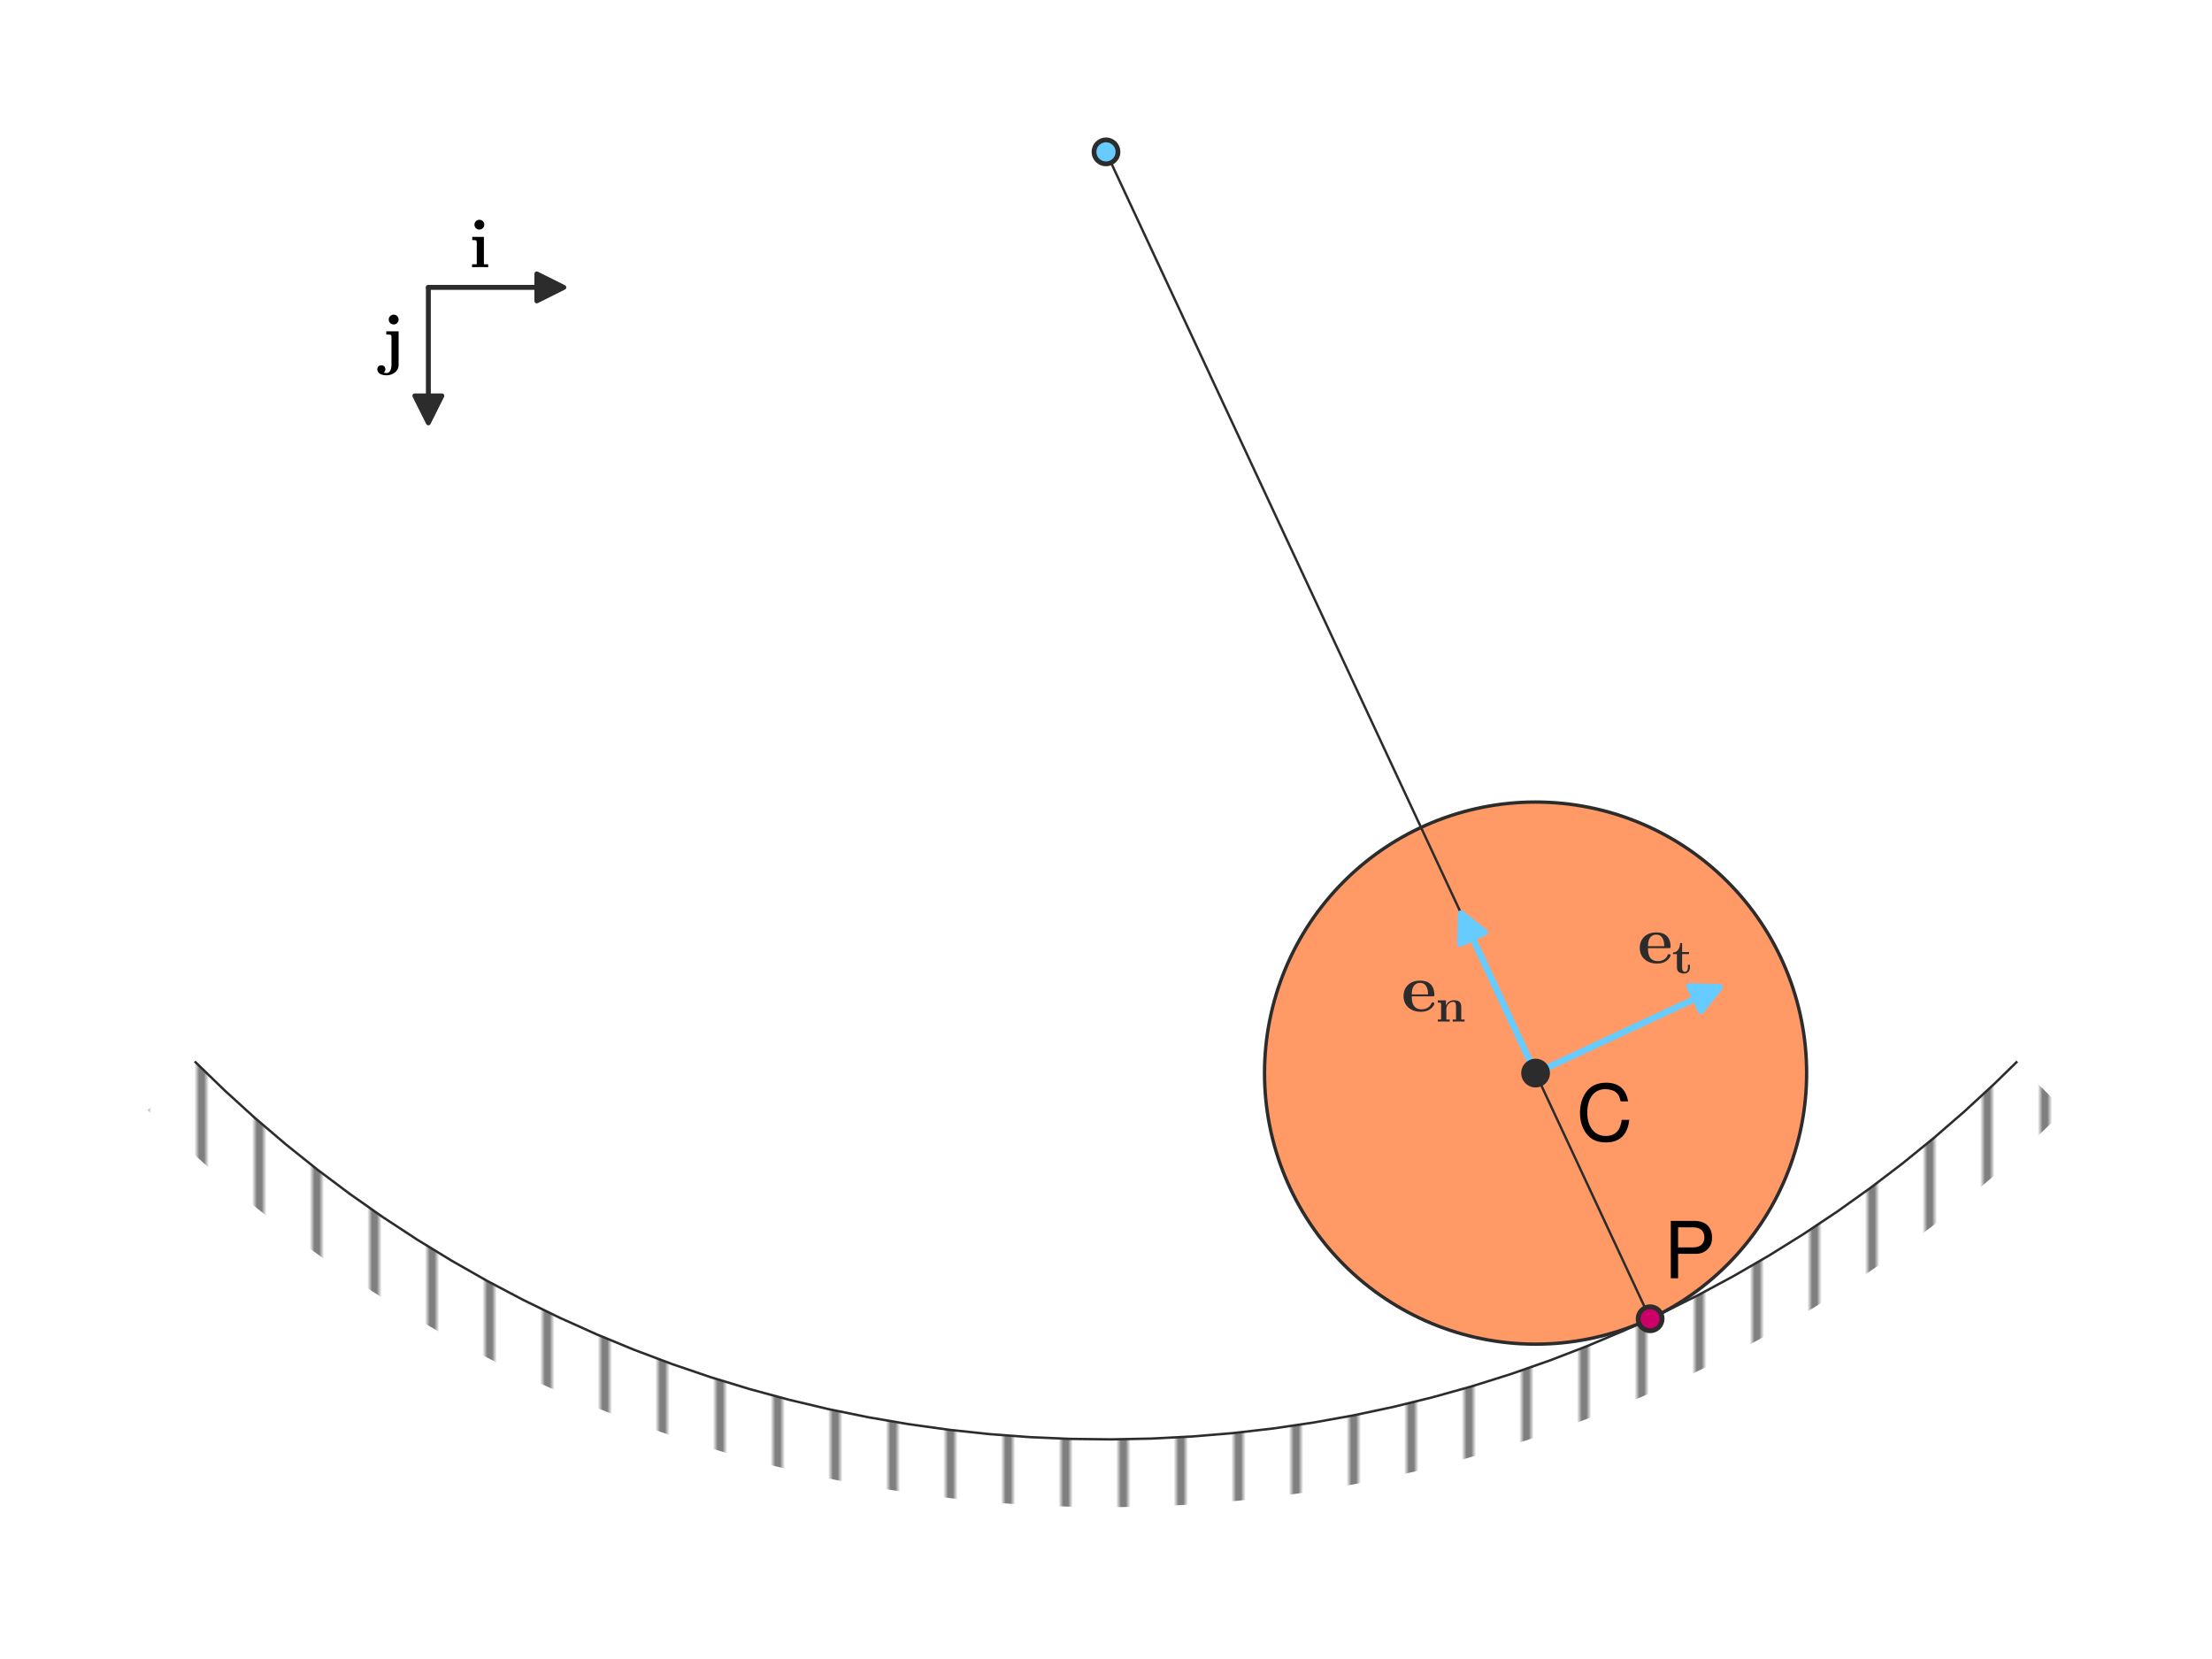 <?xml version="1.0" encoding="utf-8" standalone="no"?>
<!DOCTYPE svg PUBLIC "-//W3C//DTD SVG 1.1//EN"
  "http://www.w3.org/Graphics/SVG/1.1/DTD/svg11.dtd">
<svg xmlns:xlink="http://www.w3.org/1999/xlink" width="460.8pt" height="345.6pt" viewBox="0 0 460.8 345.6" xmlns="http://www.w3.org/2000/svg" version="1.1">
 <defs>
  <style type="text/css">*{stroke-linejoin: round; stroke-linecap: butt}</style>
 </defs>
 <g id="figure_1">
  <g id="patch_1">
   <path d="M 0 345.6 
L 460.8 345.6 
L 460.8 0 
L 0 0 
z
" style="fill: #ffffff"/>
  </g>
  <g id="axes_1">
   <g id="patch_2">
    <path d="M 89.236 88.103 
L 86.412 82.456 
L 89.222 82.456 
L 89.222 59.87 
L 89.25 59.87 
L 89.25 82.456 
L 92.059 82.456 
z
" clip-path="url(#ped6e65670f)" style="fill: #2c2c2c; stroke: #2c2c2c; stroke-linejoin: miter"/>
   </g>
   <g id="patch_3">
    <path d="M 117.469 59.87 
L 111.822 62.693 
L 111.822 59.884 
L 89.236 59.884 
L 89.236 59.856 
L 111.822 59.856 
L 111.822 57.046 
z
" clip-path="url(#ped6e65670f)" style="fill: #2c2c2c; stroke: #2c2c2c; stroke-linejoin: miter"/>
   </g>
   <g id="patch_4">
    <path d="M 30.764 231.273 
L 32.346 232.843 
L 33.94 234.4 
L 35.547 235.944 
L 37.165 237.476 
L 38.796 238.995 
L 40.439 240.501 
L 42.093 241.994 
L 43.76 243.474 
L 45.438 244.94 
L 47.127 246.393 
L 48.828 247.833 
L 50.54 249.26 
L 52.264 250.673 
L 53.998 252.072 
L 55.743 253.458 
L 57.5 254.829 
L 59.267 256.187 
L 61.045 257.531 
L 62.833 258.861 
L 64.632 260.176 
L 66.441 261.478 
L 68.26 262.765 
L 70.09 264.037 
L 71.929 265.295 
L 73.778 266.539 
L 75.637 267.768 
L 77.506 268.982 
L 79.384 270.182 
L 81.272 271.366 
L 83.169 272.536 
L 85.075 273.691 
L 86.99 274.83 
L 88.914 275.955 
L 90.847 277.064 
L 92.789 278.158 
L 94.739 279.236 
L 96.698 280.299 
L 98.664 281.347 
L 100.64 282.379 
L 102.623 283.395 
L 104.614 284.396 
L 106.613 285.381 
L 108.62 286.35 
L 110.634 287.304 
L 112.656 288.241 
L 114.685 289.162 
L 116.721 290.068 
L 118.765 290.957 
L 120.815 291.83 
L 122.873 292.687 
L 124.936 293.528 
L 127.007 294.352 
L 129.084 295.16 
L 131.167 295.951 
L 133.257 296.726 
L 135.352 297.485 
L 137.453 298.227 
L 139.561 298.952 
L 141.673 299.661 
L 143.792 300.353 
L 145.916 301.028 
L 148.045 301.687 
L 150.179 302.328 
L 152.318 302.953 
L 154.462 303.561 
L 156.611 304.152 
L 158.764 304.726 
L 160.922 305.283 
L 163.084 305.823 
L 165.25 306.346 
L 167.421 306.851 
L 169.595 307.34 
L 171.773 307.811 
L 173.955 308.265 
L 176.14 308.702 
L 178.329 309.122 
L 180.521 309.524 
L 182.716 309.909 
L 184.914 310.277 
L 187.115 310.627 
L 189.318 310.96 
L 191.524 311.276 
L 193.733 311.574 
L 195.944 311.855 
L 198.157 312.118 
L 200.372 312.364 
L 202.588 312.592 
L 204.807 312.803 
L 207.027 312.996 
L 209.249 313.172 
L 211.472 313.33 
L 213.696 313.471 
L 215.921 313.594 
L 218.147 313.699 
L 220.374 313.787 
L 222.601 313.858 
L 224.829 313.91 
L 227.057 313.946 
L 229.286 313.963 
L 231.514 313.963 
L 233.743 313.946 
L 235.971 313.91 
L 238.199 313.858 
L 240.426 313.787 
L 242.653 313.699 
L 244.879 313.594 
L 247.104 313.471 
L 249.328 313.33 
L 251.551 313.172 
L 253.773 312.996 
L 255.993 312.803 
L 258.212 312.592 
L 260.428 312.364 
L 262.643 312.118 
L 264.856 311.855 
L 267.067 311.574 
L 269.276 311.276 
L 271.482 310.96 
L 273.685 310.627 
L 275.886 310.277 
L 278.084 309.909 
L 280.279 309.524 
L 282.471 309.122 
L 284.66 308.702 
L 286.845 308.265 
L 289.027 307.811 
L 291.205 307.34 
L 293.379 306.851 
L 295.55 306.346 
L 297.716 305.823 
L 299.878 305.283 
L 302.036 304.726 
L 304.189 304.152 
L 306.338 303.561 
L 308.482 302.953 
L 310.621 302.328 
L 312.755 301.687 
L 314.884 301.028 
L 317.008 300.353 
L 319.127 299.661 
L 321.239 298.952 
L 323.347 298.227 
L 325.448 297.485 
L 327.543 296.726 
L 329.633 295.951 
L 331.716 295.16 
L 333.793 294.352 
L 335.864 293.528 
L 337.927 292.687 
L 339.985 291.83 
L 342.035 290.957 
L 344.079 290.068 
L 346.115 289.162 
L 348.144 288.241 
L 350.166 287.304 
L 352.18 286.35 
L 354.187 285.381 
L 356.186 284.396 
L 358.177 283.395 
L 360.16 282.379 
L 362.136 281.347 
L 364.102 280.299 
L 366.061 279.236 
L 368.011 278.158 
L 369.953 277.064 
L 371.886 275.955 
L 373.81 274.83 
L 375.725 273.691 
L 377.631 272.536 
L 379.528 271.366 
L 381.416 270.182 
L 383.294 268.982 
L 385.163 267.768 
L 387.022 266.539 
L 388.871 265.295 
L 390.71 264.037 
L 392.54 262.765 
L 394.359 261.478 
L 396.168 260.176 
L 397.967 258.861 
L 399.755 257.531 
L 401.533 256.187 
L 403.3 254.829 
L 405.057 253.458 
L 406.802 252.072 
L 408.536 250.673 
L 410.26 249.26 
L 411.972 247.833 
L 413.673 246.393 
L 415.362 244.94 
L 417.04 243.474 
L 418.707 241.994 
L 420.361 240.501 
L 422.004 238.995 
L 423.635 237.476 
L 425.253 235.944 
L 426.86 234.4 
L 428.454 232.843 
L 430.036 231.273 
L 420.055 221.291 
L 418.552 222.783 
L 417.037 224.262 
L 415.511 225.729 
L 413.973 227.184 
L 412.424 228.627 
L 410.863 230.058 
L 409.291 231.476 
L 407.708 232.882 
L 406.114 234.275 
L 404.509 235.656 
L 402.893 237.024 
L 401.267 238.379 
L 399.63 239.721 
L 397.982 241.05 
L 396.324 242.367 
L 394.655 243.67 
L 392.976 244.96 
L 391.288 246.236 
L 389.589 247.5 
L 387.88 248.749 
L 386.161 249.986 
L 384.433 251.208 
L 382.695 252.417 
L 380.947 253.613 
L 379.191 254.794 
L 377.424 255.961 
L 375.649 257.115 
L 373.865 258.254 
L 372.072 259.38 
L 370.27 260.491 
L 368.459 261.588 
L 366.639 262.67 
L 364.811 263.739 
L 362.975 264.792 
L 361.131 265.832 
L 359.278 266.856 
L 357.417 267.866 
L 355.549 268.861 
L 353.672 269.842 
L 351.788 270.807 
L 349.897 271.758 
L 347.998 272.694 
L 346.091 273.615 
L 344.178 274.52 
L 342.257 275.411 
L 340.329 276.286 
L 338.395 277.146 
L 336.453 277.991 
L 334.505 278.82 
L 332.551 279.635 
L 330.59 280.433 
L 328.623 281.216 
L 326.65 281.984 
L 324.671 282.736 
L 322.686 283.472 
L 320.696 284.193 
L 318.699 284.897 
L 316.697 285.587 
L 314.69 286.26 
L 312.678 286.917 
L 310.66 287.559 
L 308.638 288.184 
L 306.61 288.794 
L 304.578 289.387 
L 302.541 289.965 
L 300.5 290.526 
L 298.454 291.072 
L 296.404 291.601 
L 294.35 292.114 
L 292.292 292.61 
L 290.23 293.091 
L 288.165 293.555 
L 286.095 294.002 
L 284.023 294.434 
L 281.947 294.849 
L 279.867 295.248 
L 277.785 295.63 
L 275.7 295.996 
L 273.612 296.345 
L 271.521 296.678 
L 269.428 296.994 
L 267.332 297.294 
L 265.234 297.577 
L 263.134 297.844 
L 261.031 298.094 
L 258.927 298.328 
L 256.821 298.544 
L 254.713 298.745 
L 252.604 298.928 
L 250.494 299.095 
L 248.382 299.245 
L 246.269 299.379 
L 244.155 299.496 
L 242.04 299.596 
L 239.925 299.68 
L 237.809 299.747 
L 235.692 299.797 
L 233.576 299.83 
L 231.459 299.847 
L 229.341 299.847 
L 227.224 299.83 
L 225.108 299.797 
L 222.991 299.747 
L 220.875 299.68 
L 218.76 299.596 
L 216.645 299.496 
L 214.531 299.379 
L 212.418 299.245 
L 210.306 299.095 
L 208.196 298.928 
L 206.087 298.745 
L 203.979 298.544 
L 201.873 298.328 
L 199.769 298.094 
L 197.666 297.844 
L 195.566 297.577 
L 193.468 297.294 
L 191.372 296.994 
L 189.279 296.678 
L 187.188 296.345 
L 185.1 295.996 
L 183.015 295.63 
L 180.933 295.248 
L 178.853 294.849 
L 176.777 294.434 
L 174.705 294.002 
L 172.635 293.555 
L 170.57 293.091 
L 168.508 292.61 
L 166.45 292.114 
L 164.396 291.601 
L 162.346 291.072 
L 160.3 290.526 
L 158.259 289.965 
L 156.222 289.387 
L 154.19 288.794 
L 152.162 288.184 
L 150.14 287.559 
L 148.122 286.917 
L 146.11 286.26 
L 144.103 285.587 
L 142.101 284.897 
L 140.104 284.193 
L 138.114 283.472 
L 136.129 282.736 
L 134.15 281.984 
L 132.177 281.216 
L 130.21 280.433 
L 128.249 279.635 
L 126.295 278.82 
L 124.347 277.991 
L 122.405 277.146 
L 120.471 276.286 
L 118.543 275.411 
L 116.622 274.52 
L 114.709 273.615 
L 112.802 272.694 
L 110.903 271.758 
L 109.012 270.807 
L 107.128 269.842 
L 105.251 268.861 
L 103.383 267.866 
L 101.522 266.856 
L 99.669 265.832 
L 97.825 264.792 
L 95.989 263.739 
L 94.161 262.67 
L 92.341 261.588 
L 90.53 260.491 
L 88.728 259.38 
L 86.935 258.254 
L 85.151 257.115 
L 83.376 255.961 
L 81.609 254.794 
L 79.853 253.613 
L 78.105 252.417 
L 76.367 251.208 
L 74.639 249.986 
L 72.92 248.749 
L 71.211 247.5 
L 69.512 246.236 
L 67.824 244.96 
L 66.145 243.67 
L 64.476 242.367 
L 62.818 241.05 
L 61.17 239.721 
L 59.533 238.379 
L 57.907 237.024 
L 56.291 235.656 
L 54.686 234.275 
L 53.092 232.882 
L 51.509 231.476 
L 49.937 230.058 
L 48.376 228.627 
L 46.827 227.184 
L 45.289 225.729 
L 43.763 224.262 
L 42.248 222.783 
L 40.745 221.291 
z
" clip-path="url(#ped6e65670f)" style="fill: url(#h6b6ff9a473)"/>
   </g>
   <g id="line2d_1">
    <path d="M 40.745 221.291 
L 46.827 227.184 
L 53.092 232.882 
L 59.533 238.379 
L 66.145 243.67 
L 72.92 248.749 
L 79.853 253.613 
L 86.935 258.254 
L 94.161 262.67 
L 101.522 266.856 
L 109.012 270.807 
L 116.622 274.52 
L 124.347 277.991 
L 132.177 281.216 
L 140.104 284.193 
L 148.122 286.917 
L 156.222 289.387 
L 164.396 291.601 
L 172.635 293.555 
L 180.933 295.248 
L 189.279 296.678 
L 197.666 297.844 
L 206.087 298.745 
L 214.531 299.379 
L 222.991 299.747 
L 231.459 299.847 
L 239.925 299.68 
L 248.382 299.245 
L 256.821 298.544 
L 265.234 297.577 
L 273.612 296.345 
L 281.947 294.849 
L 290.23 293.091 
L 298.454 291.072 
L 306.61 288.794 
L 314.69 286.26 
L 322.686 283.472 
L 330.59 280.433 
L 338.395 277.146 
L 346.091 273.615 
L 353.672 269.842 
L 361.131 265.832 
L 368.459 261.588 
L 375.649 257.115 
L 382.695 252.417 
L 389.589 247.5 
L 396.324 242.367 
L 402.893 237.024 
L 409.291 231.476 
L 415.511 225.729 
L 420.055 221.291 
L 420.055 221.291 
" clip-path="url(#ped6e65670f)" style="fill: none; stroke: #2c2c2c; stroke-width: 0.5; stroke-linecap: square"/>
   </g>
   <g id="line2d_2">
    <path d="M 230.4 31.637 
L 296.024 172.369 
" clip-path="url(#ped6e65670f)" style="fill: none; stroke: #2c2c2c; stroke-width: 0.5; stroke-linecap: square"/>
   </g>
   <g id="text_1">
    <!-- $\mathbf{j}$ -->
    <g transform="translate(79.354 75.398) scale(0.14 -0.14)">
     <defs>
      <path id="CMBX12-6a" d="M 1651 3958 
C 1651 4212 1446 4416 1190 4416 
C 934 4416 730 4212 730 3958 
C 730 3704 934 3500 1190 3500 
C 1446 3500 1651 3704 1651 3958 
z
M 499 2859 
L 499 2560 
C 608 2560 749 2560 845 2547 
C 986 2522 986 2439 986 2306 
L 986 -262 
C 986 -548 909 -1038 518 -1038 
C 397 -1038 314 -1012 256 -1000 
C 288 -981 416 -879 416 -688 
C 416 -459 250 -313 38 -313 
C -179 -313 -339 -466 -339 -688 
C -339 -1057 58 -1248 518 -1248 
C 1056 -1248 1651 -919 1651 -268 
L 1651 2859 
L 499 2859 
z
" transform="scale(0.016)"/>
     </defs>
     <use xlink:href="#CMBX12-6a" transform="scale(0.996)"/>
    </g>
   </g>
   <g id="text_2">
    <!-- $\mathbf{i}$ -->
    <g transform="translate(97.706 55.635) scale(0.14 -0.14)">
     <defs>
      <path id="CMBX12-69" d="M 1427 3958 
C 1427 4219 1216 4416 966 4416 
C 704 4416 506 4200 506 3958 
C 506 3716 704 3500 966 3500 
C 1216 3500 1427 3697 1427 3958 
z
M 301 2816 
L 301 2517 
C 678 2517 723 2517 723 2270 
L 723 260 
L 282 260 
L 282 -13 
C 429 0 870 0 1043 0 
C 1222 0 1632 0 1786 -13 
L 1786 260 
L 1389 260 
L 1389 2816 
L 301 2816 
z
" transform="scale(0.016)"/>
     </defs>
     <use xlink:href="#CMBX12-69" transform="scale(0.996)"/>
    </g>
   </g>
   <g id="patch_5">
    <path d="M 319.888 280.01 
C 334.863 280.01 349.226 274.06 359.815 263.472 
C 370.404 252.883 376.354 238.519 376.354 223.544 
C 376.354 208.569 370.404 194.206 359.815 183.617 
C 349.226 173.028 334.863 167.079 319.888 167.079 
C 304.913 167.079 290.549 173.028 279.961 183.617 
C 269.372 194.206 263.422 208.569 263.422 223.544 
C 263.422 238.519 269.372 252.883 279.961 263.472 
C 290.549 274.06 304.913 280.01 319.888 280.01 
z
" clip-path="url(#ped6e65670f)" style="fill: #ff9966; stroke: #2c2c2c; stroke-width: 0.7; stroke-linejoin: miter"/>
   </g>
   <g id="line2d_3">
    <path d="M 230.4 31.637 
" clip-path="url(#ped6e65670f)" style="fill: none; stroke: #66ccff; stroke-width: 1.5; stroke-linecap: square"/>
    <defs>
     <path id="mb8733c879c" d="M 0 2.5 
C 0.663 2.5 1.299 2.237 1.768 1.768 
C 2.237 1.299 2.5 0.663 2.5 0 
C 2.5 -0.663 2.237 -1.299 1.768 -1.768 
C 1.299 -2.237 0.663 -2.5 0 -2.5 
C -0.663 -2.5 -1.299 -2.237 -1.768 -1.768 
C -2.237 -1.299 -2.5 -0.663 -2.5 0 
C -2.5 0.663 -2.237 1.299 -1.768 1.768 
C -1.299 2.237 -0.663 2.5 0 2.5 
z
" style="stroke: #2c2c2c"/>
    </defs>
    <g clip-path="url(#ped6e65670f)">
     <use xlink:href="#mb8733c879c" x="230.4" y="31.637" style="fill: #66ccff; stroke: #2c2c2c"/>
    </g>
   </g>
   <g id="line2d_4">
    <path d="M 296.024 172.369 
L 343.751 274.72 
" clip-path="url(#ped6e65670f)" style="fill: none; stroke: #2c2c2c; stroke-width: 0.5; stroke-linecap: square"/>
   </g>
   <g id="line2d_5">
    <path d="M 343.751 274.72 
" clip-path="url(#ped6e65670f)" style="fill: none; stroke: #cc0066; stroke-width: 1.5; stroke-linecap: square"/>
    <defs>
     <path id="m4c7eaa15fc" d="M 0 2.5 
C 0.663 2.5 1.299 2.237 1.768 1.768 
C 2.237 1.299 2.5 0.663 2.5 0 
C 2.5 -0.663 2.237 -1.299 1.768 -1.768 
C 1.299 -2.237 0.663 -2.5 0 -2.5 
C -0.663 -2.5 -1.299 -2.237 -1.768 -1.768 
C -2.237 -1.299 -2.5 -0.663 -2.5 0 
C -2.5 0.663 -2.237 1.299 -1.768 1.768 
C -1.299 2.237 -0.663 2.5 0 2.5 
z
" style="stroke: #2c2c2c"/>
    </defs>
    <g clip-path="url(#ped6e65670f)">
     <use xlink:href="#m4c7eaa15fc" x="343.751" y="274.72" style="fill: #cc0066; stroke: #2c2c2c"/>
    </g>
   </g>
   <g id="patch_6">
    <path d="M 358.269 205.647 
L 354.345 210.592 
L 353.158 208.046 
L 319.894 223.557 
L 319.882 223.531 
L 353.146 208.02 
L 351.959 205.474 
z
" clip-path="url(#ped6e65670f)" style="fill: #66ccff; stroke: #66ccff; stroke-width: 1.3; stroke-linejoin: miter"/>
   </g>
   <g id="text_3">
    <!-- $$\mathbf{e_t}$$ -->
    <g style="fill: #2c2c2c" transform="translate(341.15 200.66) scale(0.14 -0.14)">
     <defs>
      <path id="CMBX12-65" d="M 2893 1408 
C 3040 1408 3078 1408 3078 1567 
C 3078 1758 3034 2233 2739 2532 
C 2470 2798 2112 2880 1741 2880 
C 742 2880 198 2233 198 1434 
C 198 545 858 -32 1824 -32 
C 2790 -32 3078 640 3078 748 
C 3078 843 2982 843 2944 843 
C 2842 843 2835 824 2797 742 
C 2630 330 2208 197 1901 197 
C 973 197 966 1053 966 1408 
L 2893 1408 
z
M 966 1593 
C 979 1852 986 2100 1120 2328 
C 1242 2531 1466 2670 1741 2670 
C 2426 2670 2483 1909 2490 1593 
L 966 1593 
z
" transform="scale(0.016)"/>
      <path id="CMBX12-74" d="M 1350 2560 
L 2272 2560 
L 2272 2833 
L 1350 2833 
L 1350 4032 
L 1082 4032 
C 1075 3405 768 2776 134 2776 
L 134 2560 
L 653 2560 
L 653 789 
C 653 114 1178 -32 1638 -32 
C 2112 -32 2394 325 2394 795 
L 2394 1133 
L 2125 1133 
L 2125 802 
C 2125 381 1933 197 1734 197 
C 1350 197 1350 624 1350 770 
L 1350 2560 
z
" transform="scale(0.016)"/>
     </defs>
     <use xlink:href="#CMBX12-65" transform="scale(0.996)"/>
     <use xlink:href="#CMBX12-74" transform="translate(51.139 -14.944) scale(0.697)"/>
    </g>
   </g>
   <g id="patch_7">
    <path d="M 304.377 190.28 
L 309.322 194.205 
L 306.776 195.392 
L 319.901 223.538 
L 319.875 223.55 
L 306.75 195.404 
L 304.204 196.591 
z
" clip-path="url(#ped6e65670f)" style="fill: #66ccff; stroke: #66ccff; stroke-width: 1.3; stroke-linejoin: miter"/>
   </g>
   <g id="text_4">
    <!-- $$\mathbf{e_n}$$ -->
    <g style="fill: #2c2c2c" transform="translate(291.941 210.703) scale(0.14 -0.14)">
     <defs>
      <path id="CMBX12-6e" d="M 3398 1924 
C 3398 2525 3136 2834 2432 2834 
C 1971 2834 1574 2615 1357 2143 
L 1350 2143 
L 1350 2816 
L 269 2816 
L 269 2517 
C 666 2517 710 2517 710 2270 
L 710 260 
L 269 260 
L 269 -13 
C 416 0 877 0 1056 0 
C 1235 0 1702 0 1850 -13 
L 1850 260 
L 1408 260 
L 1408 1607 
C 1408 2289 1920 2624 2330 2624 
C 2566 2624 2701 2473 2701 1993 
L 2701 260 
L 2259 260 
L 2259 -13 
C 2406 0 2867 0 3046 0 
C 3226 0 3693 0 3840 -13 
L 3840 260 
L 3398 260 
L 3398 1924 
z
" transform="scale(0.016)"/>
     </defs>
     <use xlink:href="#CMBX12-65" transform="scale(0.996)"/>
     <use xlink:href="#CMBX12-6e" transform="translate(51.139 -14.944) scale(0.697)"/>
    </g>
   </g>
   <g id="line2d_6">
    <path d="M 319.888 223.544 
" clip-path="url(#ped6e65670f)" style="fill: none; stroke: #2c2c2c; stroke-width: 1.5; stroke-linecap: square"/>
    <defs>
     <path id="mc0191121d9" d="M 0 2.5 
C 0.663 2.5 1.299 2.237 1.768 1.768 
C 2.237 1.299 2.5 0.663 2.5 0 
C 2.5 -0.663 2.237 -1.299 1.768 -1.768 
C 1.299 -2.237 0.663 -2.5 0 -2.5 
C -0.663 -2.5 -1.299 -2.237 -1.768 -1.768 
C -2.237 -1.299 -2.5 -0.663 -2.5 0 
C -2.5 0.663 -2.237 1.299 -1.768 1.768 
C -1.299 2.237 -0.663 2.5 0 2.5 
z
" style="stroke: #2c2c2c"/>
    </defs>
    <g clip-path="url(#ped6e65670f)">
     <use xlink:href="#mc0191121d9" x="319.888" y="223.544" style="fill: #2c2c2c; stroke: #2c2c2c"/>
    </g>
   </g>
   <g id="text_5">
    <!-- C -->
    <g transform="translate(328.358 237.661) scale(0.16 -0.16)">
     <defs>
      <path id="NimbusSanL-Regu-43" d="M 4237 3229 
C 4051 4252 3462 4750 2438 4750 
C 1811 4750 1306 4552 960 4168 
C 538 3709 307 3045 307 2291 
C 307 1525 544 868 986 414 
C 1344 44 1805 -128 2413 -128 
C 3552 -128 4192 485 4333 1717 
L 3718 1717 
C 3667 1399 3603 1182 3507 997 
C 3315 614 2918 397 2419 397 
C 1491 397 902 1137 902 2298 
C 902 3491 1466 4224 2368 4224 
C 2746 4224 3098 4110 3290 3930 
C 3462 3771 3558 3573 3629 3229 
L 4237 3229 
z
" transform="scale(0.016)"/>
     </defs>
     <use xlink:href="#NimbusSanL-Regu-43" transform="scale(0.996)"/>
    </g>
   </g>
   <g id="text_6">
    <!-- P -->
    <g transform="translate(346.575 266.25) scale(0.16 -0.16)">
     <defs>
      <path id="NimbusSanL-Regu-50" d="M 1178 1984 
L 2643 1984 
C 3008 1984 3296 2093 3546 2316 
C 3827 2573 3949 2873 3949 3303 
C 3949 4179 3430 4672 2509 4672 
L 582 4672 
L 582 -14 
L 1178 -14 
L 1178 1984 
z
M 1178 2510 
L 1178 4146 
L 2419 4146 
C 2989 4146 3328 3839 3328 3327 
C 3328 2816 2989 2510 2419 2510 
L 1178 2510 
z
" transform="scale(0.016)"/>
     </defs>
     <use xlink:href="#NimbusSanL-Regu-50" transform="scale(0.996)"/>
    </g>
   </g>
  </g>
 </g>
 <defs>
  <clipPath id="ped6e65670f">
   <rect x="10.8" y="17.521" width="439.2" height="310.559"/>
  </clipPath>
 </defs>
 <defs>
  <pattern id="h6b6ff9a473" patternUnits="userSpaceOnUse" x="0" y="0" width="72" height="72">
   <rect x="0" y="0" width="73" height="73" fill="#ffffff"/>
   <path d="M 6 72 
L 6 0 
M 18 72 
L 18 0 
M 30 72 
L 30 0 
M 42 72 
L 42 0 
M 54 72 
L 54 0 
M 66 72 
L 66 0 
" style="fill: #000000; stroke: #000000; stroke-width: 1.0; stroke-linecap: butt; stroke-linejoin: miter"/>
  </pattern>
 </defs>
</svg>
